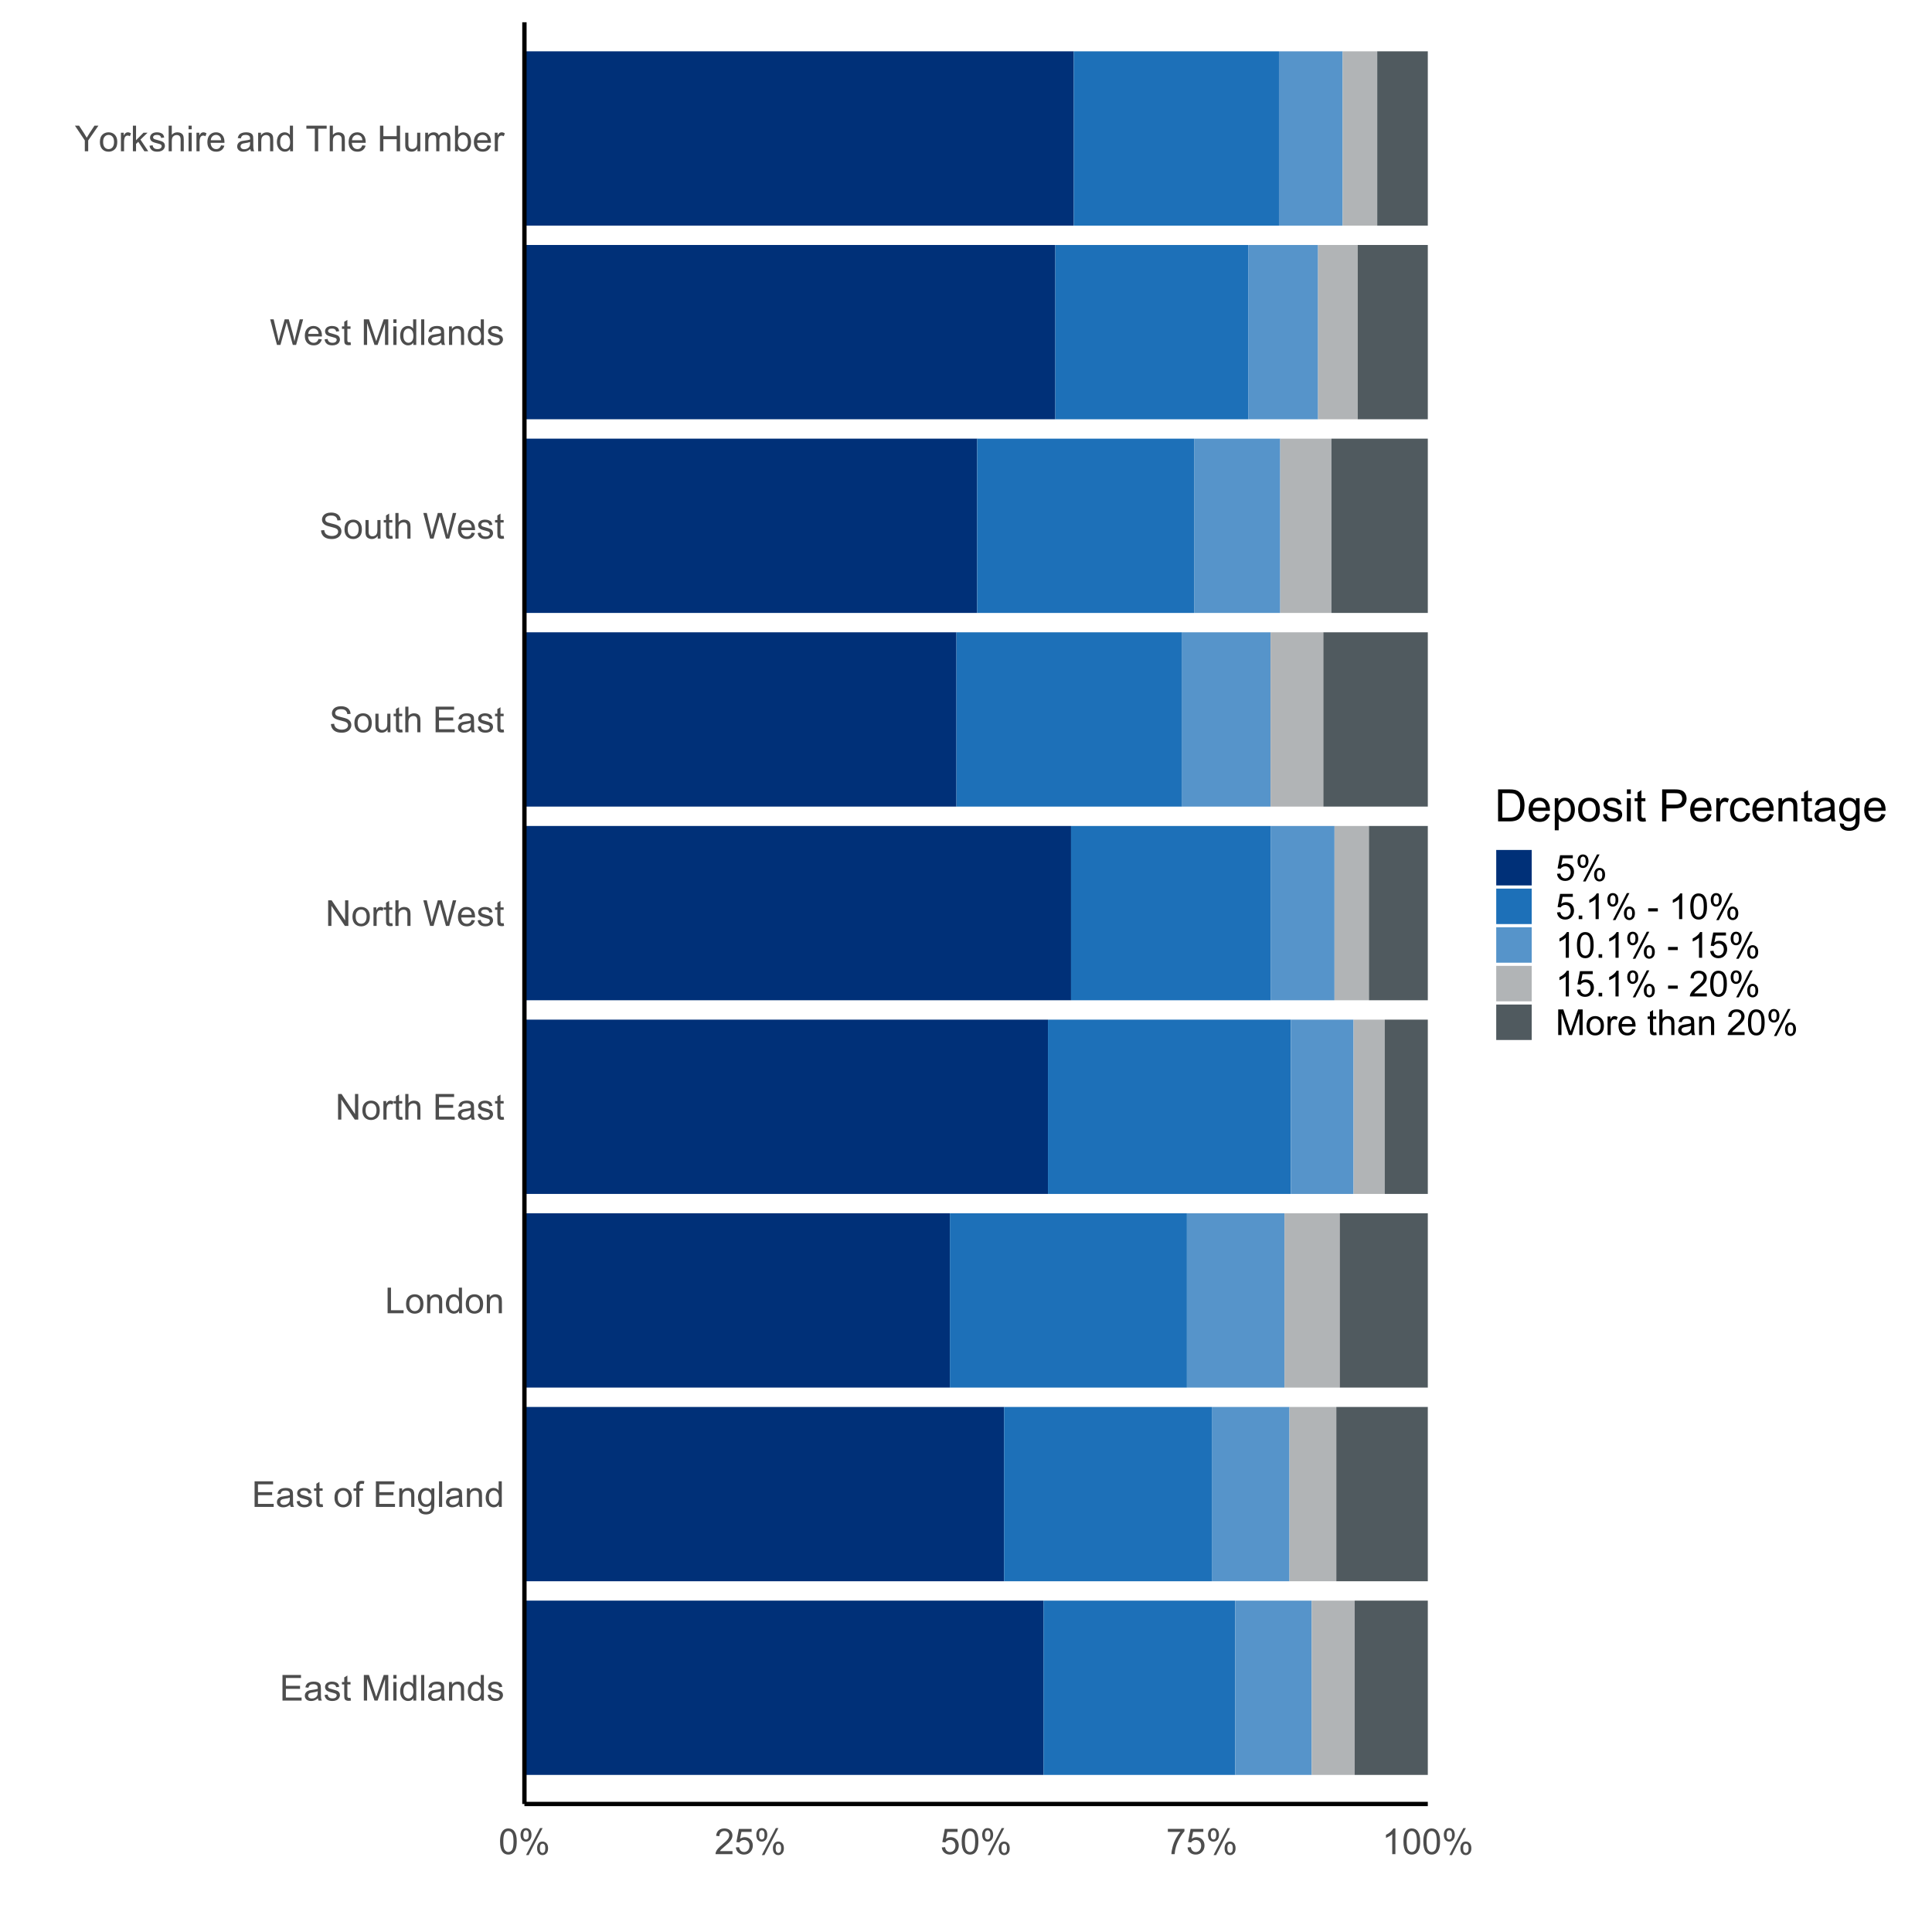 <?xml version="1.0" encoding="UTF-8"?>
<svg xmlns="http://www.w3.org/2000/svg" xmlns:xlink="http://www.w3.org/1999/xlink" width="864pt" height="864pt" viewBox="0 0 864 864" version="1.1">
<defs>
<g>
<symbol overflow="visible" id="glyph0-0">
<path style="stroke:none;" d="M 2 0 L 2 -10 L 10 -10 L 10 0 Z M 2.25 -0.25 L 9.75 -0.25 L 9.75 -9.75 L 2.25 -9.75 Z M 2.25 -0.25 "/>
</symbol>
<symbol overflow="visible" id="glyph0-1">
<path style="stroke:none;" d="M 1.266 0 L 1.266 -11.453 L 9.547 -11.453 L 9.547 -10.102 L 2.781 -10.102 L 2.781 -6.594 L 9.117 -6.594 L 9.117 -5.25 L 2.781 -5.25 L 2.781 -1.352 L 9.812 -1.352 L 9.812 0 Z M 1.266 0 "/>
</symbol>
<symbol overflow="visible" id="glyph0-2">
<path style="stroke:none;" d="M 6.469 -1.023 C 5.945 -0.578 5.441 -0.266 4.965 -0.086 C 4.48 0.098 3.965 0.188 3.414 0.188 C 2.5 0.188 1.801 -0.035 1.312 -0.48 C 0.82 -0.926 0.574 -1.492 0.578 -2.188 C 0.574 -2.59 0.668 -2.961 0.855 -3.301 C 1.039 -3.633 1.281 -3.902 1.582 -4.109 C 1.879 -4.309 2.215 -4.465 2.594 -4.57 C 2.867 -4.641 3.285 -4.711 3.844 -4.781 C 4.977 -4.914 5.812 -5.074 6.352 -5.266 C 6.355 -5.457 6.355 -5.578 6.359 -5.633 C 6.355 -6.203 6.223 -6.609 5.961 -6.844 C 5.598 -7.16 5.066 -7.316 4.359 -7.32 C 3.695 -7.316 3.207 -7.203 2.895 -6.973 C 2.578 -6.738 2.344 -6.328 2.195 -5.742 L 0.82 -5.93 C 0.945 -6.516 1.148 -6.988 1.438 -7.355 C 1.719 -7.715 2.133 -7.996 2.68 -8.191 C 3.219 -8.387 3.848 -8.484 4.562 -8.484 C 5.27 -8.484 5.844 -8.398 6.289 -8.234 C 6.727 -8.062 7.055 -7.855 7.266 -7.605 C 7.473 -7.352 7.617 -7.031 7.703 -6.648 C 7.746 -6.406 7.77 -5.973 7.773 -5.352 L 7.773 -3.477 C 7.77 -2.164 7.801 -1.34 7.863 -0.996 C 7.922 -0.648 8.039 -0.316 8.219 0 L 6.75 0 C 6.602 -0.289 6.508 -0.629 6.469 -1.023 Z M 6.352 -4.164 C 5.84 -3.953 5.074 -3.777 4.055 -3.633 C 3.477 -3.547 3.066 -3.453 2.828 -3.352 C 2.586 -3.246 2.402 -3.094 2.273 -2.895 C 2.141 -2.691 2.074 -2.469 2.078 -2.227 C 2.074 -1.852 2.215 -1.539 2.504 -1.289 C 2.785 -1.039 3.203 -0.914 3.75 -0.914 C 4.289 -0.914 4.77 -1.031 5.195 -1.27 C 5.613 -1.504 5.922 -1.828 6.125 -2.242 C 6.273 -2.559 6.352 -3.027 6.352 -3.648 Z M 6.352 -4.164 "/>
</symbol>
<symbol overflow="visible" id="glyph0-3">
<path style="stroke:none;" d="M 0.492 -2.477 L 1.883 -2.695 C 1.957 -2.137 2.176 -1.707 2.535 -1.414 C 2.891 -1.113 3.391 -0.965 4.031 -0.969 C 4.676 -0.965 5.152 -1.098 5.469 -1.363 C 5.777 -1.625 5.934 -1.934 5.938 -2.289 C 5.934 -2.605 5.797 -2.855 5.523 -3.039 C 5.328 -3.16 4.848 -3.32 4.086 -3.516 C 3.051 -3.773 2.336 -3.996 1.941 -4.191 C 1.539 -4.379 1.238 -4.645 1.035 -4.98 C 0.828 -5.316 0.727 -5.688 0.727 -6.094 C 0.727 -6.461 0.809 -6.801 0.98 -7.121 C 1.145 -7.434 1.375 -7.695 1.672 -7.906 C 1.887 -8.062 2.188 -8.199 2.566 -8.316 C 2.941 -8.426 3.344 -8.484 3.781 -8.484 C 4.43 -8.484 5.004 -8.391 5.496 -8.203 C 5.988 -8.016 6.352 -7.762 6.586 -7.441 C 6.82 -7.121 6.98 -6.691 7.07 -6.156 L 5.695 -5.969 C 5.633 -6.395 5.449 -6.727 5.152 -6.969 C 4.848 -7.203 4.426 -7.324 3.883 -7.328 C 3.234 -7.324 2.773 -7.219 2.5 -7.008 C 2.223 -6.793 2.086 -6.543 2.086 -6.258 C 2.086 -6.074 2.141 -5.91 2.258 -5.766 C 2.367 -5.613 2.547 -5.488 2.797 -5.391 C 2.934 -5.336 3.348 -5.215 4.039 -5.031 C 5.031 -4.762 5.727 -4.543 6.121 -4.379 C 6.512 -4.207 6.82 -3.961 7.047 -3.641 C 7.27 -3.312 7.383 -2.914 7.383 -2.438 C 7.383 -1.969 7.246 -1.527 6.973 -1.113 C 6.699 -0.699 6.305 -0.379 5.789 -0.152 C 5.273 0.074 4.688 0.188 4.039 0.188 C 2.957 0.188 2.137 -0.035 1.574 -0.484 C 1.008 -0.93 0.648 -1.594 0.492 -2.477 Z M 0.492 -2.477 "/>
</symbol>
<symbol overflow="visible" id="glyph0-4">
<path style="stroke:none;" d="M 4.125 -1.258 L 4.328 -0.016 C 3.93 0.066 3.574 0.105 3.266 0.109 C 2.75 0.105 2.355 0.027 2.078 -0.133 C 1.793 -0.293 1.594 -0.504 1.484 -0.77 C 1.367 -1.027 1.312 -1.582 1.312 -2.43 L 1.312 -7.203 L 0.281 -7.203 L 0.281 -8.297 L 1.312 -8.297 L 1.312 -10.352 L 2.711 -11.195 L 2.711 -8.297 L 4.125 -8.297 L 4.125 -7.203 L 2.711 -7.203 L 2.711 -2.352 C 2.707 -1.945 2.73 -1.688 2.785 -1.578 C 2.832 -1.461 2.914 -1.371 3.027 -1.305 C 3.137 -1.234 3.297 -1.199 3.508 -1.203 C 3.66 -1.199 3.867 -1.219 4.125 -1.258 Z M 4.125 -1.258 "/>
</symbol>
<symbol overflow="visible" id="glyph0-5">
<path style="stroke:none;" d=""/>
</symbol>
<symbol overflow="visible" id="glyph0-6">
<path style="stroke:none;" d="M 1.188 0 L 1.188 -11.453 L 3.469 -11.453 L 6.18 -3.344 C 6.426 -2.586 6.609 -2.02 6.727 -1.648 C 6.855 -2.062 7.059 -2.676 7.336 -3.484 L 10.078 -11.453 L 12.117 -11.453 L 12.117 0 L 10.656 0 L 10.656 -9.586 L 7.328 0 L 5.961 0 L 2.648 -9.75 L 2.648 0 Z M 1.188 0 "/>
</symbol>
<symbol overflow="visible" id="glyph0-7">
<path style="stroke:none;" d="M 1.062 -9.836 L 1.062 -11.453 L 2.469 -11.453 L 2.469 -9.836 Z M 1.062 0 L 1.062 -8.297 L 2.469 -8.297 L 2.469 0 Z M 1.062 0 "/>
</symbol>
<symbol overflow="visible" id="glyph0-8">
<path style="stroke:none;" d="M 6.438 0 L 6.438 -1.047 C 5.91 -0.223 5.137 0.188 4.117 0.188 C 3.453 0.188 2.844 0.008 2.293 -0.359 C 1.734 -0.719 1.305 -1.23 1.004 -1.887 C 0.695 -2.539 0.543 -3.289 0.547 -4.141 C 0.543 -4.965 0.684 -5.715 0.961 -6.395 C 1.234 -7.066 1.648 -7.586 2.203 -7.945 C 2.754 -8.305 3.371 -8.484 4.055 -8.484 C 4.555 -8.484 5 -8.379 5.391 -8.168 C 5.781 -7.957 6.098 -7.68 6.344 -7.344 L 6.344 -11.453 L 7.742 -11.453 L 7.742 0 Z M 1.992 -4.141 C 1.992 -3.074 2.215 -2.281 2.664 -1.758 C 3.109 -1.23 3.637 -0.965 4.25 -0.969 C 4.859 -0.965 5.383 -1.219 5.816 -1.723 C 6.242 -2.223 6.457 -2.988 6.461 -4.023 C 6.457 -5.156 6.238 -5.988 5.805 -6.523 C 5.363 -7.051 4.824 -7.316 4.188 -7.32 C 3.559 -7.316 3.035 -7.062 2.621 -6.555 C 2.199 -6.043 1.992 -5.238 1.992 -4.141 Z M 1.992 -4.141 "/>
</symbol>
<symbol overflow="visible" id="glyph0-9">
<path style="stroke:none;" d="M 1.023 0 L 1.023 -11.453 L 2.43 -11.453 L 2.43 0 Z M 1.023 0 "/>
</symbol>
<symbol overflow="visible" id="glyph0-10">
<path style="stroke:none;" d="M 1.055 0 L 1.055 -8.297 L 2.32 -8.297 L 2.32 -7.117 C 2.93 -8.027 3.809 -8.484 4.961 -8.484 C 5.457 -8.484 5.918 -8.395 6.34 -8.215 C 6.758 -8.035 7.07 -7.797 7.281 -7.508 C 7.488 -7.211 7.633 -6.867 7.719 -6.469 C 7.766 -6.207 7.793 -5.75 7.797 -5.102 L 7.797 0 L 6.391 0 L 6.391 -5.047 C 6.387 -5.617 6.332 -6.047 6.227 -6.332 C 6.113 -6.613 5.918 -6.84 5.645 -7.012 C 5.363 -7.18 5.039 -7.266 4.664 -7.266 C 4.062 -7.266 3.543 -7.074 3.113 -6.695 C 2.676 -6.312 2.461 -5.59 2.461 -4.531 L 2.461 0 Z M 1.055 0 "/>
</symbol>
<symbol overflow="visible" id="glyph0-11">
<path style="stroke:none;" d="M 0.531 -4.148 C 0.527 -5.684 0.953 -6.82 1.812 -7.562 C 2.523 -8.176 3.395 -8.484 4.422 -8.484 C 5.559 -8.484 6.492 -8.109 7.219 -7.363 C 7.941 -6.613 8.301 -5.582 8.305 -4.266 C 8.301 -3.195 8.141 -2.355 7.824 -1.746 C 7.5 -1.133 7.035 -0.656 6.426 -0.32 C 5.812 0.02 5.145 0.188 4.422 0.188 C 3.258 0.188 2.32 -0.184 1.605 -0.93 C 0.887 -1.672 0.527 -2.746 0.531 -4.148 Z M 1.977 -4.148 C 1.973 -3.086 2.207 -2.289 2.672 -1.762 C 3.133 -1.23 3.715 -0.965 4.422 -0.969 C 5.117 -0.965 5.699 -1.23 6.164 -1.766 C 6.625 -2.293 6.855 -3.105 6.859 -4.195 C 6.855 -5.219 6.621 -5.996 6.16 -6.527 C 5.691 -7.055 5.113 -7.316 4.422 -7.32 C 3.715 -7.316 3.133 -7.055 2.672 -6.531 C 2.207 -6.004 1.973 -5.211 1.977 -4.148 Z M 1.977 -4.148 "/>
</symbol>
<symbol overflow="visible" id="glyph0-12">
<path style="stroke:none;" d="M 1.391 0 L 1.391 -7.203 L 0.148 -7.203 L 0.148 -8.297 L 1.391 -8.297 L 1.391 -9.18 C 1.387 -9.734 1.438 -10.148 1.539 -10.422 C 1.672 -10.785 1.91 -11.082 2.254 -11.309 C 2.594 -11.535 3.07 -11.648 3.688 -11.648 C 4.078 -11.648 4.516 -11.602 5 -11.508 L 4.789 -10.281 C 4.492 -10.332 4.219 -10.359 3.961 -10.359 C 3.531 -10.359 3.227 -10.266 3.055 -10.086 C 2.875 -9.898 2.789 -9.559 2.789 -9.062 L 2.789 -8.297 L 4.406 -8.297 L 4.406 -7.203 L 2.789 -7.203 L 2.789 0 Z M 1.391 0 "/>
</symbol>
<symbol overflow="visible" id="glyph0-13">
<path style="stroke:none;" d="M 0.797 0.688 L 2.164 0.891 C 2.219 1.312 2.379 1.617 2.641 1.812 C 2.988 2.07 3.465 2.203 4.07 2.203 C 4.719 2.203 5.223 2.07 5.578 1.812 C 5.93 1.547 6.168 1.184 6.297 0.719 C 6.367 0.43 6.402 -0.168 6.398 -1.086 C 5.781 -0.359 5.016 0 4.102 0 C 2.961 0 2.078 -0.41 1.453 -1.234 C 0.828 -2.055 0.516 -3.043 0.516 -4.195 C 0.516 -4.984 0.656 -5.715 0.945 -6.387 C 1.227 -7.055 1.645 -7.57 2.191 -7.938 C 2.734 -8.301 3.371 -8.484 4.109 -8.484 C 5.086 -8.484 5.895 -8.086 6.531 -7.297 L 6.531 -8.297 L 7.828 -8.297 L 7.828 -1.125 C 7.828 0.164 7.695 1.078 7.434 1.621 C 7.168 2.156 6.75 2.582 6.184 2.898 C 5.609 3.207 4.91 3.363 4.078 3.367 C 3.086 3.363 2.285 3.141 1.68 2.699 C 1.066 2.25 0.773 1.578 0.797 0.688 Z M 1.961 -4.297 C 1.957 -3.203 2.172 -2.41 2.609 -1.914 C 3.039 -1.41 3.582 -1.16 4.234 -1.164 C 4.879 -1.16 5.422 -1.41 5.859 -1.91 C 6.297 -2.406 6.516 -3.184 6.516 -4.25 C 6.516 -5.262 6.289 -6.027 5.84 -6.547 C 5.387 -7.059 4.844 -7.316 4.211 -7.32 C 3.582 -7.316 3.051 -7.062 2.617 -6.559 C 2.176 -6.047 1.957 -5.293 1.961 -4.297 Z M 1.961 -4.297 "/>
</symbol>
<symbol overflow="visible" id="glyph0-14">
<path style="stroke:none;" d="M 1.172 0 L 1.172 -11.453 L 2.688 -11.453 L 2.688 -1.352 L 8.328 -1.352 L 8.328 0 Z M 1.172 0 "/>
</symbol>
<symbol overflow="visible" id="glyph0-15">
<path style="stroke:none;" d="M 1.219 0 L 1.219 -11.453 L 2.773 -11.453 L 8.789 -2.461 L 8.789 -11.453 L 10.242 -11.453 L 10.242 0 L 8.688 0 L 2.672 -9 L 2.672 0 Z M 1.219 0 "/>
</symbol>
<symbol overflow="visible" id="glyph0-16">
<path style="stroke:none;" d="M 1.039 0 L 1.039 -8.297 L 2.305 -8.297 L 2.305 -7.039 C 2.625 -7.625 2.926 -8.016 3.199 -8.203 C 3.473 -8.391 3.773 -8.484 4.102 -8.484 C 4.574 -8.484 5.055 -8.332 5.547 -8.031 L 5.062 -6.727 C 4.719 -6.93 4.375 -7.031 4.031 -7.031 C 3.723 -7.031 3.445 -6.938 3.203 -6.754 C 2.957 -6.566 2.781 -6.309 2.68 -5.984 C 2.52 -5.48 2.441 -4.934 2.445 -4.344 L 2.445 0 Z M 1.039 0 "/>
</symbol>
<symbol overflow="visible" id="glyph0-17">
<path style="stroke:none;" d="M 1.055 0 L 1.055 -11.453 L 2.461 -11.453 L 2.461 -7.344 C 3.117 -8.102 3.945 -8.484 4.945 -8.484 C 5.559 -8.484 6.09 -8.363 6.547 -8.121 C 6.996 -7.879 7.32 -7.543 7.52 -7.117 C 7.711 -6.688 7.809 -6.066 7.812 -5.258 L 7.812 0 L 6.406 0 L 6.406 -5.258 C 6.402 -5.957 6.25 -6.469 5.949 -6.793 C 5.641 -7.109 5.211 -7.27 4.656 -7.273 C 4.238 -7.27 3.848 -7.164 3.48 -6.949 C 3.113 -6.73 2.852 -6.438 2.695 -6.07 C 2.539 -5.699 2.461 -5.188 2.461 -4.539 L 2.461 0 Z M 1.055 0 "/>
</symbol>
<symbol overflow="visible" id="glyph0-18">
<path style="stroke:none;" d="M 3.234 0 L 0.195 -11.453 L 1.75 -11.453 L 3.492 -3.945 C 3.68 -3.156 3.84 -2.375 3.977 -1.602 C 4.266 -2.82 4.438 -3.527 4.492 -3.719 L 6.672 -11.453 L 8.5 -11.453 L 10.141 -5.656 C 10.551 -4.215 10.848 -2.863 11.031 -1.602 C 11.176 -2.32 11.367 -3.152 11.602 -4.094 L 13.398 -11.453 L 14.922 -11.453 L 11.781 0 L 10.32 0 L 7.906 -8.727 C 7.699 -9.453 7.582 -9.902 7.547 -10.07 C 7.426 -9.543 7.312 -9.094 7.211 -8.727 L 4.781 0 Z M 3.234 0 "/>
</symbol>
<symbol overflow="visible" id="glyph0-19">
<path style="stroke:none;" d="M 6.734 -2.672 L 8.188 -2.492 C 7.953 -1.641 7.531 -0.984 6.914 -0.516 C 6.293 -0.047 5.5 0.188 4.539 0.188 C 3.324 0.188 2.363 -0.184 1.652 -0.934 C 0.941 -1.676 0.586 -2.727 0.586 -4.078 C 0.586 -5.473 0.945 -6.555 1.664 -7.328 C 2.383 -8.098 3.312 -8.484 4.461 -8.484 C 5.566 -8.484 6.473 -8.105 7.18 -7.352 C 7.879 -6.594 8.23 -5.531 8.234 -4.164 C 8.23 -4.078 8.23 -3.953 8.227 -3.789 L 2.039 -3.789 C 2.09 -2.875 2.348 -2.176 2.812 -1.695 C 3.273 -1.207 3.852 -0.965 4.547 -0.969 C 5.062 -0.965 5.5 -1.102 5.867 -1.375 C 6.227 -1.645 6.516 -2.078 6.734 -2.672 Z M 2.117 -4.945 L 6.75 -4.945 C 6.688 -5.641 6.508 -6.164 6.219 -6.516 C 5.766 -7.055 5.188 -7.324 4.477 -7.328 C 3.828 -7.324 3.285 -7.109 2.848 -6.68 C 2.406 -6.246 2.16 -5.668 2.117 -4.945 Z M 2.117 -4.945 "/>
</symbol>
<symbol overflow="visible" id="glyph0-20">
<path style="stroke:none;" d="M 0.719 -3.68 L 2.148 -3.805 C 2.215 -3.227 2.371 -2.758 2.621 -2.395 C 2.863 -2.023 3.25 -1.727 3.773 -1.504 C 4.293 -1.273 4.879 -1.16 5.531 -1.164 C 6.109 -1.16 6.617 -1.246 7.062 -1.422 C 7.5 -1.59 7.832 -1.824 8.051 -2.129 C 8.266 -2.426 8.371 -2.754 8.375 -3.109 C 8.371 -3.465 8.27 -3.777 8.062 -4.051 C 7.852 -4.316 7.508 -4.543 7.031 -4.727 C 6.723 -4.844 6.043 -5.031 4.992 -5.285 C 3.938 -5.535 3.199 -5.773 2.781 -6 C 2.23 -6.285 1.824 -6.641 1.559 -7.066 C 1.289 -7.488 1.152 -7.961 1.156 -8.492 C 1.152 -9.066 1.316 -9.609 1.648 -10.113 C 1.973 -10.613 2.453 -10.992 3.086 -11.258 C 3.715 -11.516 4.414 -11.648 5.188 -11.648 C 6.031 -11.648 6.781 -11.512 7.434 -11.238 C 8.078 -10.965 8.578 -10.562 8.93 -10.031 C 9.277 -9.5 9.465 -8.898 9.492 -8.227 L 8.039 -8.117 C 7.961 -8.836 7.695 -9.383 7.246 -9.758 C 6.793 -10.125 6.129 -10.312 5.25 -10.312 C 4.332 -10.312 3.664 -10.145 3.246 -9.809 C 2.824 -9.473 2.613 -9.066 2.617 -8.594 C 2.613 -8.18 2.762 -7.84 3.062 -7.578 C 3.352 -7.309 4.113 -7.039 5.348 -6.762 C 6.578 -6.48 7.422 -6.234 7.883 -6.031 C 8.547 -5.719 9.039 -5.332 9.359 -4.863 C 9.672 -4.391 9.832 -3.848 9.836 -3.234 C 9.832 -2.625 9.656 -2.051 9.312 -1.512 C 8.961 -0.973 8.461 -0.551 7.809 -0.254 C 7.152 0.047 6.418 0.191 5.602 0.195 C 4.562 0.191 3.691 0.043 2.996 -0.258 C 2.293 -0.559 1.746 -1.012 1.348 -1.621 C 0.949 -2.227 0.738 -2.914 0.719 -3.68 Z M 0.719 -3.68 "/>
</symbol>
<symbol overflow="visible" id="glyph0-21">
<path style="stroke:none;" d="M 6.492 0 L 6.492 -1.219 C 5.844 -0.281 4.965 0.188 3.859 0.188 C 3.367 0.188 2.91 0.094 2.488 -0.094 C 2.062 -0.281 1.746 -0.516 1.543 -0.801 C 1.332 -1.082 1.188 -1.43 1.109 -1.844 C 1.047 -2.117 1.02 -2.555 1.023 -3.156 L 1.023 -8.297 L 2.43 -8.297 L 2.43 -3.695 C 2.426 -2.957 2.453 -2.461 2.516 -2.211 C 2.602 -1.836 2.789 -1.547 3.078 -1.34 C 3.359 -1.125 3.715 -1.02 4.141 -1.023 C 4.559 -1.02 4.953 -1.129 5.328 -1.348 C 5.695 -1.562 5.957 -1.855 6.113 -2.23 C 6.262 -2.602 6.34 -3.141 6.344 -3.852 L 6.344 -8.297 L 7.75 -8.297 L 7.75 0 Z M 6.492 0 "/>
</symbol>
<symbol overflow="visible" id="glyph0-22">
<path style="stroke:none;" d="M 4.461 0 L 4.461 -4.852 L 0.047 -11.453 L 1.891 -11.453 L 4.148 -8 C 4.562 -7.352 4.949 -6.707 5.312 -6.062 C 5.652 -6.66 6.07 -7.336 6.562 -8.086 L 8.781 -11.453 L 10.547 -11.453 L 5.977 -4.852 L 5.977 0 Z M 4.461 0 "/>
</symbol>
<symbol overflow="visible" id="glyph0-23">
<path style="stroke:none;" d="M 1.062 0 L 1.062 -11.453 L 2.469 -11.453 L 2.469 -4.922 L 5.797 -8.297 L 7.617 -8.297 L 4.445 -5.219 L 7.938 0 L 6.203 0 L 3.461 -4.242 L 2.469 -3.289 L 2.469 0 Z M 1.062 0 "/>
</symbol>
<symbol overflow="visible" id="glyph0-24">
<path style="stroke:none;" d="M 4.148 0 L 4.148 -10.102 L 0.375 -10.102 L 0.375 -11.453 L 9.453 -11.453 L 9.453 -10.102 L 5.664 -10.102 L 5.664 0 Z M 4.148 0 "/>
</symbol>
<symbol overflow="visible" id="glyph0-25">
<path style="stroke:none;" d="M 1.281 0 L 1.281 -11.453 L 2.797 -11.453 L 2.797 -6.75 L 8.75 -6.75 L 8.75 -11.453 L 10.266 -11.453 L 10.266 0 L 8.75 0 L 8.75 -5.398 L 2.797 -5.398 L 2.797 0 Z M 1.281 0 "/>
</symbol>
<symbol overflow="visible" id="glyph0-26">
<path style="stroke:none;" d="M 1.055 0 L 1.055 -8.297 L 2.312 -8.297 L 2.312 -7.133 C 2.57 -7.535 2.918 -7.863 3.352 -8.113 C 3.781 -8.359 4.273 -8.484 4.828 -8.484 C 5.441 -8.484 5.945 -8.355 6.34 -8.102 C 6.73 -7.844 7.008 -7.488 7.172 -7.031 C 7.828 -8 8.68 -8.484 9.734 -8.484 C 10.555 -8.484 11.188 -8.254 11.633 -7.801 C 12.07 -7.34 12.293 -6.641 12.297 -5.695 L 12.297 0 L 10.898 0 L 10.898 -5.227 C 10.898 -5.789 10.852 -6.191 10.762 -6.441 C 10.668 -6.684 10.504 -6.883 10.266 -7.039 C 10.023 -7.188 9.742 -7.266 9.422 -7.266 C 8.836 -7.266 8.352 -7.07 7.969 -6.684 C 7.582 -6.293 7.387 -5.672 7.391 -4.82 L 7.391 0 L 5.984 0 L 5.984 -5.391 C 5.98 -6.016 5.867 -6.484 5.641 -6.797 C 5.41 -7.109 5.035 -7.266 4.516 -7.266 C 4.117 -7.266 3.75 -7.16 3.418 -6.953 C 3.078 -6.742 2.836 -6.438 2.688 -6.039 C 2.535 -5.637 2.461 -5.059 2.461 -4.305 L 2.461 0 Z M 1.055 0 "/>
</symbol>
<symbol overflow="visible" id="glyph0-27">
<path style="stroke:none;" d="M 2.352 0 L 1.047 0 L 1.047 -11.453 L 2.453 -11.453 L 2.453 -7.367 C 3.043 -8.109 3.801 -8.484 4.727 -8.484 C 5.234 -8.484 5.719 -8.379 6.176 -8.176 C 6.629 -7.965 7.004 -7.676 7.301 -7.309 C 7.594 -6.934 7.824 -6.484 7.992 -5.961 C 8.156 -5.43 8.238 -4.867 8.242 -4.273 C 8.238 -2.848 7.887 -1.75 7.188 -0.977 C 6.48 -0.199 5.637 0.188 4.656 0.188 C 3.676 0.188 2.906 -0.219 2.352 -1.039 Z M 2.336 -4.211 C 2.332 -3.215 2.469 -2.496 2.742 -2.055 C 3.184 -1.328 3.781 -0.965 4.539 -0.969 C 5.152 -0.965 5.684 -1.234 6.133 -1.77 C 6.578 -2.301 6.801 -3.094 6.805 -4.156 C 6.801 -5.234 6.586 -6.035 6.16 -6.555 C 5.727 -7.066 5.207 -7.324 4.602 -7.328 C 3.984 -7.324 3.453 -7.059 3.008 -6.527 C 2.555 -5.992 2.332 -5.219 2.336 -4.211 Z M 2.336 -4.211 "/>
</symbol>
<symbol overflow="visible" id="glyph0-28">
<path style="stroke:none;" d="M 0.664 -5.648 C 0.66 -7 0.801 -8.09 1.082 -8.918 C 1.359 -9.742 1.773 -10.379 2.324 -10.828 C 2.871 -11.273 3.562 -11.496 4.398 -11.5 C 5.012 -11.496 5.551 -11.371 6.016 -11.129 C 6.477 -10.879 6.859 -10.523 7.164 -10.059 C 7.465 -9.59 7.703 -9.023 7.875 -8.355 C 8.047 -7.684 8.133 -6.781 8.133 -5.648 C 8.133 -4.305 7.992 -3.219 7.719 -2.395 C 7.438 -1.566 7.027 -0.93 6.48 -0.48 C 5.93 -0.031 5.234 0.191 4.398 0.195 C 3.293 0.191 2.426 -0.199 1.797 -0.992 C 1.039 -1.941 0.66 -3.496 0.664 -5.648 Z M 2.109 -5.648 C 2.109 -3.766 2.328 -2.512 2.77 -1.895 C 3.207 -1.27 3.75 -0.961 4.398 -0.961 C 5.043 -0.961 5.586 -1.273 6.027 -1.898 C 6.465 -2.523 6.684 -3.773 6.688 -5.648 C 6.684 -7.531 6.465 -8.781 6.027 -9.406 C 5.586 -10.023 5.039 -10.336 4.383 -10.336 C 3.734 -10.336 3.219 -10.062 2.836 -9.516 C 2.352 -8.816 2.109 -7.527 2.109 -5.648 Z M 2.109 -5.648 "/>
</symbol>
<symbol overflow="visible" id="glyph0-29">
<path style="stroke:none;" d="M 0.93 -8.703 C 0.926 -9.516 1.133 -10.211 1.547 -10.789 C 1.957 -11.359 2.551 -11.648 3.336 -11.648 C 4.051 -11.648 4.648 -11.391 5.121 -10.879 C 5.59 -10.363 5.824 -9.609 5.828 -8.617 C 5.824 -7.645 5.586 -6.898 5.113 -6.379 C 4.633 -5.852 4.047 -5.59 3.352 -5.594 C 2.656 -5.59 2.078 -5.848 1.621 -6.367 C 1.156 -6.879 0.926 -7.656 0.93 -8.703 Z M 3.375 -10.68 C 3.023 -10.676 2.73 -10.523 2.504 -10.227 C 2.27 -9.922 2.156 -9.367 2.156 -8.562 C 2.156 -7.824 2.273 -7.309 2.508 -7.012 C 2.742 -6.711 3.031 -6.562 3.375 -6.562 C 3.727 -6.562 4.02 -6.711 4.254 -7.016 C 4.484 -7.312 4.598 -7.867 4.602 -8.672 C 4.598 -9.41 4.48 -9.93 4.25 -10.23 C 4.012 -10.527 3.723 -10.676 3.375 -10.68 Z M 3.383 0.422 L 9.648 -11.648 L 10.789 -11.648 L 4.547 0.422 Z M 8.336 -2.688 C 8.332 -3.508 8.539 -4.203 8.953 -4.777 C 9.363 -5.344 9.961 -5.629 10.75 -5.633 C 11.465 -5.629 12.059 -5.375 12.535 -4.863 C 13.004 -4.348 13.242 -3.594 13.242 -2.602 C 13.242 -1.633 13.004 -0.887 12.527 -0.363 C 12.051 0.16 11.461 0.422 10.758 0.422 C 10.062 0.422 9.484 0.164 9.027 -0.355 C 8.562 -0.871 8.332 -1.648 8.336 -2.688 Z M 10.789 -4.664 C 10.43 -4.664 10.137 -4.512 9.91 -4.211 C 9.676 -3.906 9.562 -3.352 9.562 -2.547 C 9.562 -1.816 9.68 -1.301 9.914 -1 C 10.148 -0.695 10.438 -0.543 10.781 -0.547 C 11.141 -0.543 11.434 -0.695 11.668 -1 C 11.895 -1.301 12.012 -1.852 12.016 -2.656 C 12.012 -3.391 11.895 -3.91 11.664 -4.215 C 11.426 -4.512 11.133 -4.664 10.789 -4.664 Z M 10.789 -4.664 "/>
</symbol>
<symbol overflow="visible" id="glyph0-30">
<path style="stroke:none;" d="M 8.055 -1.352 L 8.055 0 L 0.484 0 C 0.473 -0.336 0.527 -0.66 0.648 -0.977 C 0.84 -1.488 1.148 -1.996 1.574 -2.5 C 1.996 -2.996 2.609 -3.574 3.414 -4.234 C 4.656 -5.254 5.496 -6.062 5.938 -6.66 C 6.371 -7.254 6.59 -7.816 6.594 -8.352 C 6.59 -8.906 6.391 -9.379 5.996 -9.762 C 5.594 -10.145 5.074 -10.336 4.438 -10.336 C 3.758 -10.336 3.219 -10.133 2.812 -9.727 C 2.406 -9.32 2.199 -8.758 2.195 -8.039 L 0.75 -8.188 C 0.848 -9.262 1.219 -10.086 1.867 -10.652 C 2.512 -11.215 3.379 -11.496 4.469 -11.5 C 5.566 -11.496 6.438 -11.191 7.078 -10.586 C 7.719 -9.973 8.039 -9.219 8.039 -8.32 C 8.039 -7.859 7.945 -7.406 7.758 -6.969 C 7.57 -6.523 7.258 -6.059 6.824 -5.57 C 6.387 -5.078 5.664 -4.406 4.656 -3.555 C 3.809 -2.844 3.266 -2.363 3.031 -2.113 C 2.789 -1.859 2.594 -1.605 2.438 -1.352 Z M 8.055 -1.352 "/>
</symbol>
<symbol overflow="visible" id="glyph0-31">
<path style="stroke:none;" d="M 0.664 -3 L 2.141 -3.125 C 2.246 -2.402 2.5 -1.863 2.902 -1.504 C 3.297 -1.141 3.777 -0.961 4.344 -0.961 C 5.016 -0.961 5.59 -1.215 6.062 -1.727 C 6.527 -2.234 6.762 -2.91 6.766 -3.758 C 6.762 -4.555 6.535 -5.188 6.09 -5.656 C 5.637 -6.117 5.047 -6.352 4.32 -6.352 C 3.863 -6.352 3.457 -6.246 3.094 -6.043 C 2.727 -5.832 2.438 -5.566 2.234 -5.242 L 0.914 -5.414 L 2.023 -11.297 L 7.719 -11.297 L 7.719 -9.953 L 3.148 -9.953 L 2.531 -6.875 C 3.219 -7.352 3.938 -7.594 4.695 -7.594 C 5.691 -7.594 6.535 -7.246 7.227 -6.555 C 7.91 -5.859 8.254 -4.969 8.258 -3.883 C 8.254 -2.844 7.953 -1.949 7.352 -1.195 C 6.613 -0.27 5.609 0.191 4.344 0.195 C 3.297 0.191 2.449 -0.098 1.793 -0.68 C 1.133 -1.262 0.754 -2.035 0.664 -3 Z M 0.664 -3 "/>
</symbol>
<symbol overflow="visible" id="glyph0-32">
<path style="stroke:none;" d="M 0.758 -9.953 L 0.758 -11.305 L 8.172 -11.305 L 8.172 -10.211 C 7.441 -9.434 6.719 -8.402 6.004 -7.117 C 5.285 -5.828 4.73 -4.504 4.344 -3.148 C 4.059 -2.188 3.879 -1.141 3.805 0 L 2.359 0 C 2.371 -0.898 2.547 -1.984 2.891 -3.266 C 3.227 -4.539 3.715 -5.77 4.348 -6.957 C 4.98 -8.137 5.652 -9.137 6.367 -9.953 Z M 0.758 -9.953 "/>
</symbol>
<symbol overflow="visible" id="glyph0-33">
<path style="stroke:none;" d="M 5.961 0 L 4.555 0 L 4.555 -8.961 C 4.211 -8.633 3.77 -8.312 3.223 -7.992 C 2.672 -7.668 2.176 -7.426 1.742 -7.266 L 1.742 -8.625 C 2.523 -8.992 3.211 -9.438 3.805 -9.969 C 4.391 -10.492 4.809 -11.004 5.055 -11.5 L 5.961 -11.5 Z M 5.961 0 "/>
</symbol>
<symbol overflow="visible" id="glyph0-34">
<path style="stroke:none;" d="M 1.453 0 L 1.453 -1.602 L 3.055 -1.602 L 3.055 0 Z M 1.453 0 "/>
</symbol>
<symbol overflow="visible" id="glyph0-35">
<path style="stroke:none;" d="M 0.508 -3.438 L 0.508 -4.852 L 4.828 -4.852 L 4.828 -3.438 Z M 0.508 -3.438 "/>
</symbol>
<symbol overflow="visible" id="glyph1-0">
<path style="stroke:none;" d="M 2.5 0 L 2.5 -12.5 L 12.5 -12.5 L 12.5 0 Z M 2.812 -0.312 L 12.188 -0.312 L 12.188 -12.188 L 2.812 -12.188 Z M 2.812 -0.312 "/>
</symbol>
<symbol overflow="visible" id="glyph1-1">
<path style="stroke:none;" d="M 1.543 0 L 1.543 -14.316 L 6.477 -14.316 C 7.586 -14.312 8.438 -14.246 9.023 -14.109 C 9.844 -13.922 10.543 -13.578 11.125 -13.086 C 11.879 -12.445 12.441 -11.629 12.816 -10.637 C 13.188 -9.641 13.375 -8.508 13.379 -7.234 C 13.375 -6.145 13.25 -5.18 12.996 -4.344 C 12.742 -3.5 12.414 -2.809 12.02 -2.262 C 11.621 -1.711 11.188 -1.277 10.715 -0.961 C 10.242 -0.645 9.672 -0.402 9.008 -0.242 C 8.336 -0.078 7.57 0 6.711 0 Z M 3.438 -1.688 L 6.492 -1.688 C 7.438 -1.688 8.176 -1.773 8.715 -1.953 C 9.25 -2.125 9.68 -2.375 10 -2.695 C 10.445 -3.141 10.793 -3.742 11.047 -4.504 C 11.297 -5.262 11.426 -6.184 11.426 -7.266 C 11.426 -8.762 11.18 -9.91 10.688 -10.715 C 10.195 -11.516 9.598 -12.055 8.898 -12.336 C 8.387 -12.523 7.57 -12.621 6.445 -12.625 L 3.438 -12.625 Z M 3.438 -1.688 "/>
</symbol>
<symbol overflow="visible" id="glyph1-2">
<path style="stroke:none;" d="M 8.418 -3.34 L 10.234 -3.117 C 9.945 -2.055 9.414 -1.23 8.641 -0.645 C 7.863 -0.059 6.875 0.234 5.672 0.234 C 4.156 0.234 2.953 -0.23 2.066 -1.168 C 1.176 -2.098 0.73 -3.41 0.734 -5.098 C 0.73 -6.84 1.18 -8.191 2.082 -9.16 C 2.977 -10.121 4.145 -10.605 5.578 -10.605 C 6.961 -10.605 8.09 -10.133 8.973 -9.188 C 9.848 -8.242 10.289 -6.914 10.293 -5.203 C 10.289 -5.098 10.285 -4.941 10.281 -4.734 L 2.547 -4.734 C 2.613 -3.594 2.938 -2.719 3.516 -2.117 C 4.094 -1.508 4.816 -1.207 5.684 -1.211 C 6.324 -1.207 6.871 -1.375 7.332 -1.719 C 7.785 -2.055 8.148 -2.598 8.418 -3.34 Z M 2.648 -6.18 L 8.438 -6.18 C 8.359 -7.051 8.137 -7.707 7.773 -8.145 C 7.211 -8.82 6.484 -9.156 5.594 -9.16 C 4.785 -9.156 4.105 -8.887 3.559 -8.348 C 3.004 -7.805 2.703 -7.082 2.648 -6.18 Z M 2.648 -6.18 "/>
</symbol>
<symbol overflow="visible" id="glyph1-3">
<path style="stroke:none;" d="M 1.32 3.977 L 1.32 -10.371 L 2.922 -10.371 L 2.922 -9.023 C 3.293 -9.547 3.719 -9.941 4.199 -10.207 C 4.672 -10.473 5.25 -10.605 5.93 -10.605 C 6.812 -10.605 7.594 -10.375 8.273 -9.922 C 8.949 -9.461 9.457 -8.82 9.805 -7.992 C 10.145 -7.164 10.316 -6.254 10.32 -5.266 C 10.316 -4.199 10.129 -3.242 9.75 -2.398 C 9.367 -1.547 8.812 -0.898 8.09 -0.445 C 7.359 0.008 6.598 0.234 5.801 0.234 C 5.215 0.234 4.688 0.113 4.223 -0.137 C 3.754 -0.379 3.371 -0.691 3.078 -1.074 L 3.078 3.977 Z M 2.91 -5.125 C 2.906 -3.789 3.176 -2.805 3.719 -2.168 C 4.258 -1.527 4.914 -1.207 5.684 -1.211 C 6.465 -1.207 7.133 -1.539 7.688 -2.203 C 8.242 -2.863 8.52 -3.887 8.523 -5.273 C 8.52 -6.594 8.246 -7.582 7.707 -8.242 C 7.16 -8.895 6.512 -9.223 5.762 -9.227 C 5.012 -9.223 4.352 -8.871 3.773 -8.176 C 3.195 -7.473 2.906 -6.457 2.91 -5.125 Z M 2.91 -5.125 "/>
</symbol>
<symbol overflow="visible" id="glyph1-4">
<path style="stroke:none;" d="M 0.664 -5.188 C 0.66 -7.102 1.195 -8.523 2.266 -9.453 C 3.152 -10.219 4.238 -10.605 5.527 -10.605 C 6.949 -10.605 8.117 -10.137 9.023 -9.203 C 9.93 -8.27 10.383 -6.98 10.383 -5.332 C 10.383 -3.996 10.18 -2.945 9.781 -2.18 C 9.375 -1.414 8.793 -0.82 8.031 -0.398 C 7.262 0.023 6.426 0.234 5.527 0.234 C 4.074 0.234 2.902 -0.23 2.008 -1.16 C 1.109 -2.09 0.66 -3.43 0.664 -5.188 Z M 2.469 -5.188 C 2.465 -3.855 2.758 -2.863 3.34 -2.203 C 3.918 -1.539 4.645 -1.207 5.527 -1.211 C 6.395 -1.207 7.121 -1.539 7.703 -2.207 C 8.281 -2.867 8.57 -3.879 8.574 -5.242 C 8.57 -6.523 8.281 -7.496 7.699 -8.156 C 7.117 -8.816 6.391 -9.145 5.527 -9.148 C 4.645 -9.145 3.918 -8.816 3.34 -8.164 C 2.758 -7.504 2.465 -6.512 2.469 -5.188 Z M 2.469 -5.188 "/>
</symbol>
<symbol overflow="visible" id="glyph1-5">
<path style="stroke:none;" d="M 0.617 -3.094 L 2.352 -3.367 C 2.445 -2.668 2.719 -2.133 3.168 -1.766 C 3.609 -1.391 4.234 -1.207 5.039 -1.211 C 5.844 -1.207 6.441 -1.371 6.836 -1.703 C 7.223 -2.027 7.418 -2.414 7.422 -2.859 C 7.418 -3.258 7.246 -3.57 6.906 -3.797 C 6.66 -3.953 6.062 -4.152 5.109 -4.395 C 3.816 -4.719 2.922 -5 2.426 -5.238 C 1.926 -5.473 1.547 -5.801 1.293 -6.223 C 1.031 -6.645 0.902 -7.109 0.906 -7.617 C 0.902 -8.078 1.008 -8.504 1.223 -8.902 C 1.434 -9.293 1.723 -9.621 2.09 -9.883 C 2.359 -10.082 2.73 -10.254 3.207 -10.395 C 3.676 -10.535 4.184 -10.605 4.727 -10.605 C 5.535 -10.605 6.25 -10.488 6.867 -10.254 C 7.484 -10.02 7.938 -9.699 8.23 -9.301 C 8.523 -8.898 8.727 -8.363 8.836 -7.695 L 7.117 -7.461 C 7.035 -7.992 6.809 -8.41 6.438 -8.711 C 6.062 -9.008 5.535 -9.156 4.852 -9.16 C 4.043 -9.156 3.465 -9.023 3.125 -8.758 C 2.777 -8.488 2.605 -8.176 2.609 -7.82 C 2.605 -7.59 2.676 -7.387 2.82 -7.207 C 2.961 -7.016 3.188 -6.859 3.496 -6.738 C 3.668 -6.672 4.184 -6.52 5.047 -6.289 C 6.289 -5.953 7.16 -5.684 7.652 -5.473 C 8.145 -5.262 8.527 -4.953 8.809 -4.551 C 9.082 -4.145 9.223 -3.645 9.227 -3.047 C 9.223 -2.461 9.051 -1.906 8.715 -1.391 C 8.371 -0.871 7.879 -0.473 7.234 -0.191 C 6.59 0.094 5.859 0.234 5.047 0.234 C 3.695 0.234 2.668 -0.043 1.965 -0.605 C 1.254 -1.16 0.805 -1.992 0.617 -3.094 Z M 0.617 -3.094 "/>
</symbol>
<symbol overflow="visible" id="glyph1-6">
<path style="stroke:none;" d="M 1.328 -12.297 L 1.328 -14.316 L 3.086 -14.316 L 3.086 -12.297 Z M 1.328 0 L 1.328 -10.371 L 3.086 -10.371 L 3.086 0 Z M 1.328 0 "/>
</symbol>
<symbol overflow="visible" id="glyph1-7">
<path style="stroke:none;" d="M 5.156 -1.57 L 5.41 -0.02 C 4.91 0.086 4.469 0.133 4.082 0.137 C 3.441 0.133 2.945 0.035 2.598 -0.164 C 2.242 -0.367 1.996 -0.633 1.855 -0.961 C 1.711 -1.289 1.641 -1.98 1.641 -3.039 L 1.641 -9.004 L 0.352 -9.004 L 0.352 -10.371 L 1.641 -10.371 L 1.641 -12.938 L 3.391 -13.992 L 3.391 -10.371 L 5.156 -10.371 L 5.156 -9.004 L 3.391 -9.004 L 3.391 -2.938 C 3.387 -2.434 3.418 -2.113 3.48 -1.973 C 3.543 -1.828 3.641 -1.715 3.781 -1.629 C 3.918 -1.543 4.121 -1.5 4.383 -1.504 C 4.578 -1.5 4.836 -1.523 5.156 -1.57 Z M 5.156 -1.57 "/>
</symbol>
<symbol overflow="visible" id="glyph1-8">
<path style="stroke:none;" d=""/>
</symbol>
<symbol overflow="visible" id="glyph1-9">
<path style="stroke:none;" d="M 1.543 0 L 1.543 -14.316 L 6.945 -14.316 C 7.891 -14.312 8.617 -14.27 9.121 -14.18 C 9.82 -14.062 10.41 -13.836 10.887 -13.508 C 11.363 -13.176 11.746 -12.719 12.035 -12.129 C 12.324 -11.535 12.469 -10.883 12.469 -10.176 C 12.469 -8.957 12.082 -7.926 11.309 -7.086 C 10.535 -6.238 9.133 -5.816 7.109 -5.82 L 3.438 -5.82 L 3.438 0 Z M 3.438 -7.508 L 7.141 -7.508 C 8.363 -7.504 9.23 -7.734 9.746 -8.191 C 10.254 -8.645 10.512 -9.285 10.516 -10.117 C 10.512 -10.715 10.359 -11.227 10.062 -11.656 C 9.758 -12.078 9.359 -12.359 8.867 -12.5 C 8.547 -12.578 7.961 -12.621 7.102 -12.625 L 3.438 -12.625 Z M 3.438 -7.508 "/>
</symbol>
<symbol overflow="visible" id="glyph1-10">
<path style="stroke:none;" d="M 1.297 0 L 1.297 -10.371 L 2.883 -10.371 L 2.883 -8.797 C 3.281 -9.531 3.652 -10.02 3.996 -10.254 C 4.34 -10.488 4.715 -10.605 5.125 -10.605 C 5.715 -10.605 6.316 -10.414 6.934 -10.039 L 6.328 -8.406 C 5.898 -8.66 5.469 -8.789 5.039 -8.789 C 4.652 -8.789 4.305 -8.672 4.004 -8.441 C 3.695 -8.207 3.48 -7.887 3.352 -7.48 C 3.152 -6.852 3.051 -6.168 3.055 -5.43 L 3.055 0 Z M 1.297 0 "/>
</symbol>
<symbol overflow="visible" id="glyph1-11">
<path style="stroke:none;" d="M 8.086 -3.797 L 9.812 -3.574 C 9.621 -2.383 9.137 -1.449 8.363 -0.777 C 7.582 -0.102 6.629 0.234 5.5 0.234 C 4.074 0.234 2.934 -0.227 2.074 -1.156 C 1.211 -2.078 0.777 -3.41 0.781 -5.148 C 0.777 -6.266 0.965 -7.246 1.336 -8.086 C 1.707 -8.922 2.27 -9.551 3.031 -9.973 C 3.789 -10.395 4.617 -10.605 5.508 -10.605 C 6.633 -10.605 7.551 -10.32 8.27 -9.75 C 8.98 -9.18 9.441 -8.371 9.648 -7.324 L 7.938 -7.062 C 7.773 -7.754 7.484 -8.277 7.074 -8.633 C 6.656 -8.98 6.16 -9.156 5.578 -9.16 C 4.691 -9.156 3.969 -8.84 3.418 -8.207 C 2.859 -7.57 2.582 -6.566 2.586 -5.195 C 2.582 -3.801 2.852 -2.789 3.387 -2.156 C 3.918 -1.523 4.613 -1.207 5.477 -1.211 C 6.168 -1.207 6.746 -1.418 7.207 -1.844 C 7.668 -2.266 7.961 -2.918 8.086 -3.797 Z M 8.086 -3.797 "/>
</symbol>
<symbol overflow="visible" id="glyph1-12">
<path style="stroke:none;" d="M 1.32 0 L 1.32 -10.371 L 2.898 -10.371 L 2.898 -8.898 C 3.66 -10.035 4.762 -10.605 6.203 -10.605 C 6.824 -10.605 7.398 -10.492 7.926 -10.266 C 8.445 -10.039 8.836 -9.742 9.102 -9.383 C 9.359 -9.016 9.543 -8.586 9.648 -8.086 C 9.711 -7.758 9.742 -7.188 9.746 -6.375 L 9.746 0 L 7.988 0 L 7.988 -6.309 C 7.984 -7.023 7.918 -7.559 7.781 -7.914 C 7.645 -8.266 7.402 -8.547 7.055 -8.762 C 6.703 -8.973 6.293 -9.082 5.828 -9.082 C 5.078 -9.082 4.434 -8.844 3.891 -8.367 C 3.348 -7.891 3.074 -6.988 3.078 -5.664 L 3.078 0 Z M 1.32 0 "/>
</symbol>
<symbol overflow="visible" id="glyph1-13">
<path style="stroke:none;" d="M 8.086 -1.281 C 7.434 -0.723 6.805 -0.332 6.207 -0.105 C 5.602 0.121 4.957 0.234 4.266 0.234 C 3.125 0.234 2.25 -0.043 1.641 -0.602 C 1.027 -1.156 0.719 -1.867 0.723 -2.734 C 0.719 -3.238 0.836 -3.703 1.066 -4.125 C 1.297 -4.547 1.598 -4.883 1.977 -5.137 C 2.348 -5.387 2.77 -5.578 3.242 -5.711 C 3.582 -5.801 4.105 -5.891 4.805 -5.977 C 6.223 -6.145 7.266 -6.344 7.938 -6.582 C 7.941 -6.82 7.945 -6.973 7.949 -7.039 C 7.945 -7.754 7.781 -8.262 7.453 -8.555 C 7 -8.949 6.332 -9.145 5.449 -9.148 C 4.621 -9.145 4.008 -9 3.617 -8.715 C 3.219 -8.422 2.93 -7.91 2.742 -7.18 L 1.023 -7.414 C 1.176 -8.145 1.434 -8.738 1.797 -9.195 C 2.152 -9.645 2.672 -9.992 3.352 -10.238 C 4.027 -10.48 4.809 -10.605 5.703 -10.605 C 6.586 -10.605 7.305 -10.5 7.859 -10.293 C 8.41 -10.082 8.82 -9.82 9.082 -9.504 C 9.34 -9.188 9.52 -8.789 9.629 -8.312 C 9.684 -8.008 9.715 -7.465 9.719 -6.688 L 9.719 -4.344 C 9.715 -2.707 9.75 -1.676 9.828 -1.242 C 9.898 -0.809 10.047 -0.395 10.273 0 L 8.438 0 C 8.254 -0.363 8.137 -0.789 8.086 -1.281 Z M 7.938 -5.203 C 7.301 -4.941 6.344 -4.719 5.07 -4.539 C 4.344 -4.434 3.832 -4.316 3.535 -4.188 C 3.23 -4.055 3 -3.863 2.84 -3.617 C 2.676 -3.363 2.594 -3.086 2.598 -2.781 C 2.594 -2.309 2.773 -1.918 3.129 -1.609 C 3.484 -1.293 4.004 -1.137 4.688 -1.141 C 5.363 -1.137 5.965 -1.285 6.492 -1.586 C 7.02 -1.879 7.406 -2.285 7.656 -2.805 C 7.84 -3.199 7.934 -3.785 7.938 -4.562 Z M 7.938 -5.203 "/>
</symbol>
<symbol overflow="visible" id="glyph1-14">
<path style="stroke:none;" d="M 0.996 0.859 L 2.703 1.113 C 2.773 1.641 2.973 2.023 3.301 2.266 C 3.73 2.59 4.328 2.754 5.086 2.754 C 5.898 2.754 6.527 2.59 6.973 2.266 C 7.414 1.938 7.711 1.48 7.871 0.898 C 7.957 0.535 8 -0.215 8 -1.359 C 7.227 -0.453 6.27 0 5.125 0 C 3.699 0 2.598 -0.512 1.816 -1.543 C 1.035 -2.566 0.645 -3.801 0.645 -5.242 C 0.645 -6.23 0.82 -7.145 1.18 -7.98 C 1.535 -8.816 2.055 -9.461 2.738 -9.922 C 3.414 -10.375 4.215 -10.605 5.137 -10.605 C 6.359 -10.605 7.367 -10.109 8.164 -9.121 L 8.164 -10.371 L 9.785 -10.371 L 9.785 -1.406 C 9.785 0.207 9.617 1.352 9.289 2.027 C 8.957 2.699 8.438 3.23 7.727 3.625 C 7.012 4.012 6.137 4.207 5.098 4.211 C 3.859 4.207 2.859 3.93 2.098 3.375 C 1.336 2.816 0.969 1.977 0.996 0.859 Z M 2.453 -5.371 C 2.449 -4.008 2.719 -3.016 3.262 -2.391 C 3.797 -1.766 4.473 -1.453 5.293 -1.453 C 6.098 -1.453 6.777 -1.762 7.324 -2.387 C 7.871 -3.004 8.145 -3.98 8.145 -5.312 C 8.145 -6.582 7.859 -7.539 7.297 -8.184 C 6.73 -8.824 6.055 -9.145 5.266 -9.148 C 4.48 -9.145 3.816 -8.828 3.273 -8.195 C 2.723 -7.559 2.449 -6.617 2.453 -5.371 Z M 2.453 -5.371 "/>
</symbol>
</g>
<clipPath id="clip1">
  <path d="M 234.523 9.961 L 638.523 9.961 L 638.523 806.742 L 234.523 806.742 Z M 234.523 9.961 "/>
</clipPath>
<clipPath id="clip2">
  <path d="M 234.523 715 L 467 715 L 467 794 L 234.523 794 Z M 234.523 715 "/>
</clipPath>
<clipPath id="clip3">
  <path d="M 605 715 L 638.523 715 L 638.523 794 L 605 794 Z M 605 715 "/>
</clipPath>
<clipPath id="clip4">
  <path d="M 234.523 629 L 450 629 L 450 708 L 234.523 708 Z M 234.523 629 "/>
</clipPath>
<clipPath id="clip5">
  <path d="M 597 629 L 638.523 629 L 638.523 708 L 597 708 Z M 597 629 "/>
</clipPath>
<clipPath id="clip6">
  <path d="M 234.523 542 L 425 542 L 425 621 L 234.523 621 Z M 234.523 542 "/>
</clipPath>
<clipPath id="clip7">
  <path d="M 599 542 L 638.523 542 L 638.523 621 L 599 621 Z M 599 542 "/>
</clipPath>
<clipPath id="clip8">
  <path d="M 234.523 455 L 469 455 L 469 534 L 234.523 534 Z M 234.523 455 "/>
</clipPath>
<clipPath id="clip9">
  <path d="M 619 455 L 638.523 455 L 638.523 534 L 619 534 Z M 619 455 "/>
</clipPath>
<clipPath id="clip10">
  <path d="M 234.523 369 L 479 369 L 479 448 L 234.523 448 Z M 234.523 369 "/>
</clipPath>
<clipPath id="clip11">
  <path d="M 612 369 L 638.523 369 L 638.523 448 L 612 448 Z M 612 369 "/>
</clipPath>
<clipPath id="clip12">
  <path d="M 234.523 282 L 428 282 L 428 361 L 234.523 361 Z M 234.523 282 "/>
</clipPath>
<clipPath id="clip13">
  <path d="M 591 282 L 638.523 282 L 638.523 361 L 591 361 Z M 591 282 "/>
</clipPath>
<clipPath id="clip14">
  <path d="M 234.523 196 L 437 196 L 437 275 L 234.523 275 Z M 234.523 196 "/>
</clipPath>
<clipPath id="clip15">
  <path d="M 595 196 L 638.523 196 L 638.523 275 L 595 275 Z M 595 196 "/>
</clipPath>
<clipPath id="clip16">
  <path d="M 234.523 109 L 472 109 L 472 188 L 234.523 188 Z M 234.523 109 "/>
</clipPath>
<clipPath id="clip17">
  <path d="M 607 109 L 638.523 109 L 638.523 188 L 607 188 Z M 607 109 "/>
</clipPath>
<clipPath id="clip18">
  <path d="M 234.523 22 L 481 22 L 481 101 L 234.523 101 Z M 234.523 22 "/>
</clipPath>
<clipPath id="clip19">
  <path d="M 615 22 L 638.523 22 L 638.523 101 L 615 101 Z M 615 22 "/>
</clipPath>
</defs>
<g id="surface24">
<rect x="0" y="0" width="864" height="864" style="fill:rgb(100%,100%,100%);fill-opacity:1;stroke:none;"/>
<rect x="0" y="0" width="864" height="864" style="fill:rgb(100%,100%,100%);fill-opacity:1;stroke:none;"/>
<path style="fill:none;stroke-width:1.94;stroke-linecap:round;stroke-linejoin:round;stroke:rgb(100%,100%,100%);stroke-opacity:1;stroke-miterlimit:10;" d="M 0 864 L 864 864 L 864 0 L 0 0 Z M 0 864 "/>
<g clip-path="url(#clip1)" clip-rule="nonzero">
<path style=" stroke:none;fill-rule:nonzero;fill:rgb(100%,100%,100%);fill-opacity:1;" d="M 234.523 806.742 L 638.523 806.742 L 638.523 9.961 L 234.523 9.961 Z M 234.523 806.742 "/>
</g>
<g clip-path="url(#clip2)" clip-rule="nonzero">
<path style=" stroke:none;fill-rule:nonzero;fill:rgb(0%,18.824%,47.059%);fill-opacity:1;" d="M 234.523 793.754 L 466.66 793.754 L 466.66 715.809 L 234.523 715.809 Z M 234.523 793.754 "/>
</g>
<path style=" stroke:none;fill-rule:nonzero;fill:rgb(11.373%,43.922%,72.157%);fill-opacity:1;" d="M 466.656 793.754 L 552.391 793.754 L 552.391 715.809 L 466.656 715.809 Z M 466.656 793.754 "/>
<path style=" stroke:none;fill-rule:nonzero;fill:rgb(33.725%,58.039%,79.216%);fill-opacity:1;" d="M 552.395 793.754 L 586.598 793.754 L 586.598 715.809 L 552.395 715.809 Z M 552.395 793.754 "/>
<path style=" stroke:none;fill-rule:nonzero;fill:rgb(69.412%,70.588%,71.373%);fill-opacity:1;" d="M 586.594 793.754 L 605.809 793.754 L 605.809 715.809 L 586.594 715.809 Z M 586.594 793.754 "/>
<g clip-path="url(#clip3)" clip-rule="nonzero">
<path style=" stroke:none;fill-rule:nonzero;fill:rgb(31.373%,35.294%,37.255%);fill-opacity:1;" d="M 605.809 793.754 L 638.523 793.754 L 638.523 715.809 L 605.809 715.809 Z M 605.809 793.754 "/>
</g>
<g clip-path="url(#clip4)" clip-rule="nonzero">
<path style=" stroke:none;fill-rule:nonzero;fill:rgb(0%,18.824%,47.059%);fill-opacity:1;" d="M 234.523 707.145 L 449.031 707.145 L 449.031 629.199 L 234.523 629.199 Z M 234.523 707.145 "/>
</g>
<path style=" stroke:none;fill-rule:nonzero;fill:rgb(11.373%,43.922%,72.157%);fill-opacity:1;" d="M 449.027 707.145 L 541.93 707.145 L 541.93 629.199 L 449.027 629.199 Z M 449.027 707.145 "/>
<path style=" stroke:none;fill-rule:nonzero;fill:rgb(33.725%,58.039%,79.216%);fill-opacity:1;" d="M 541.93 707.145 L 576.66 707.145 L 576.66 629.199 L 541.93 629.199 Z M 541.93 707.145 "/>
<path style=" stroke:none;fill-rule:nonzero;fill:rgb(69.412%,70.588%,71.373%);fill-opacity:1;" d="M 576.664 707.145 L 597.609 707.145 L 597.609 629.199 L 576.664 629.199 Z M 576.664 707.145 "/>
<g clip-path="url(#clip5)" clip-rule="nonzero">
<path style=" stroke:none;fill-rule:nonzero;fill:rgb(31.373%,35.294%,37.255%);fill-opacity:1;" d="M 597.605 707.145 L 638.52 707.145 L 638.52 629.199 L 597.605 629.199 Z M 597.605 707.145 "/>
</g>
<g clip-path="url(#clip6)" clip-rule="nonzero">
<path style=" stroke:none;fill-rule:nonzero;fill:rgb(0%,18.824%,47.059%);fill-opacity:1;" d="M 234.523 620.539 L 424.793 620.539 L 424.793 542.594 L 234.523 542.594 Z M 234.523 620.539 "/>
</g>
<path style=" stroke:none;fill-rule:nonzero;fill:rgb(11.373%,43.922%,72.157%);fill-opacity:1;" d="M 424.789 620.539 L 530.805 620.539 L 530.805 542.594 L 424.789 542.594 Z M 424.789 620.539 "/>
<path style=" stroke:none;fill-rule:nonzero;fill:rgb(33.725%,58.039%,79.216%);fill-opacity:1;" d="M 530.805 620.539 L 574.438 620.539 L 574.438 542.594 L 530.805 542.594 Z M 530.805 620.539 "/>
<path style=" stroke:none;fill-rule:nonzero;fill:rgb(69.412%,70.588%,71.373%);fill-opacity:1;" d="M 574.438 620.539 L 599.148 620.539 L 599.148 542.594 L 574.438 542.594 Z M 574.438 620.539 "/>
<g clip-path="url(#clip7)" clip-rule="nonzero">
<path style=" stroke:none;fill-rule:nonzero;fill:rgb(31.373%,35.294%,37.255%);fill-opacity:1;" d="M 599.148 620.539 L 638.523 620.539 L 638.523 542.594 L 599.148 542.594 Z M 599.148 620.539 "/>
</g>
<g clip-path="url(#clip8)" clip-rule="nonzero">
<path style=" stroke:none;fill-rule:nonzero;fill:rgb(0%,18.824%,47.059%);fill-opacity:1;" d="M 234.523 533.934 L 468.652 533.934 L 468.652 455.988 L 234.523 455.988 Z M 234.523 533.934 "/>
</g>
<path style=" stroke:none;fill-rule:nonzero;fill:rgb(11.373%,43.922%,72.157%);fill-opacity:1;" d="M 468.648 533.934 L 577.305 533.934 L 577.305 455.988 L 468.648 455.988 Z M 468.648 533.934 "/>
<path style=" stroke:none;fill-rule:nonzero;fill:rgb(33.725%,58.039%,79.216%);fill-opacity:1;" d="M 577.309 533.934 L 605.309 533.934 L 605.309 455.988 L 577.309 455.988 Z M 577.309 533.934 "/>
<path style=" stroke:none;fill-rule:nonzero;fill:rgb(69.412%,70.588%,71.373%);fill-opacity:1;" d="M 605.309 533.934 L 619.246 533.934 L 619.246 455.988 L 605.309 455.988 Z M 605.309 533.934 "/>
<g clip-path="url(#clip9)" clip-rule="nonzero">
<path style=" stroke:none;fill-rule:nonzero;fill:rgb(31.373%,35.294%,37.255%);fill-opacity:1;" d="M 619.246 533.934 L 638.523 533.934 L 638.523 455.988 L 619.246 455.988 Z M 619.246 533.934 "/>
</g>
<g clip-path="url(#clip10)" clip-rule="nonzero">
<path style=" stroke:none;fill-rule:nonzero;fill:rgb(0%,18.824%,47.059%);fill-opacity:1;" d="M 234.523 447.328 L 478.984 447.328 L 478.984 369.383 L 234.523 369.383 Z M 234.523 447.328 "/>
</g>
<path style=" stroke:none;fill-rule:nonzero;fill:rgb(11.373%,43.922%,72.157%);fill-opacity:1;" d="M 478.984 447.328 L 568.219 447.328 L 568.219 369.383 L 478.984 369.383 Z M 478.984 447.328 "/>
<path style=" stroke:none;fill-rule:nonzero;fill:rgb(33.725%,58.039%,79.216%);fill-opacity:1;" d="M 568.219 447.328 L 596.801 447.328 L 596.801 369.383 L 568.219 369.383 Z M 568.219 447.328 "/>
<path style=" stroke:none;fill-rule:nonzero;fill:rgb(69.412%,70.588%,71.373%);fill-opacity:1;" d="M 596.801 447.328 L 612.191 447.328 L 612.191 369.383 L 596.801 369.383 Z M 596.801 447.328 "/>
<g clip-path="url(#clip11)" clip-rule="nonzero">
<path style=" stroke:none;fill-rule:nonzero;fill:rgb(31.373%,35.294%,37.255%);fill-opacity:1;" d="M 612.191 447.328 L 638.523 447.328 L 638.523 369.383 L 612.191 369.383 Z M 612.191 447.328 "/>
</g>
<g clip-path="url(#clip12)" clip-rule="nonzero">
<path style=" stroke:none;fill-rule:nonzero;fill:rgb(0%,18.824%,47.059%);fill-opacity:1;" d="M 234.523 360.719 L 427.723 360.719 L 427.723 282.773 L 234.523 282.773 Z M 234.523 360.719 "/>
</g>
<path style=" stroke:none;fill-rule:nonzero;fill:rgb(11.373%,43.922%,72.157%);fill-opacity:1;" d="M 427.719 360.719 L 528.664 360.719 L 528.664 282.773 L 427.719 282.773 Z M 427.719 360.719 "/>
<path style=" stroke:none;fill-rule:nonzero;fill:rgb(33.725%,58.039%,79.216%);fill-opacity:1;" d="M 528.668 360.719 L 568.199 360.719 L 568.199 282.773 L 528.668 282.773 Z M 528.668 360.719 "/>
<path style=" stroke:none;fill-rule:nonzero;fill:rgb(69.412%,70.588%,71.373%);fill-opacity:1;" d="M 568.199 360.719 L 591.805 360.719 L 591.805 282.773 L 568.199 282.773 Z M 568.199 360.719 "/>
<g clip-path="url(#clip13)" clip-rule="nonzero">
<path style=" stroke:none;fill-rule:nonzero;fill:rgb(31.373%,35.294%,37.255%);fill-opacity:1;" d="M 591.805 360.719 L 638.523 360.719 L 638.523 282.773 L 591.805 282.773 Z M 591.805 360.719 "/>
</g>
<g clip-path="url(#clip14)" clip-rule="nonzero">
<path style=" stroke:none;fill-rule:nonzero;fill:rgb(0%,18.824%,47.059%);fill-opacity:1;" d="M 234.523 274.113 L 436.992 274.113 L 436.992 196.168 L 234.523 196.168 Z M 234.523 274.113 "/>
</g>
<path style=" stroke:none;fill-rule:nonzero;fill:rgb(11.373%,43.922%,72.157%);fill-opacity:1;" d="M 436.992 274.113 L 534.012 274.113 L 534.012 196.168 L 436.992 196.168 Z M 436.992 274.113 "/>
<path style=" stroke:none;fill-rule:nonzero;fill:rgb(33.725%,58.039%,79.216%);fill-opacity:1;" d="M 534.008 274.113 L 572.531 274.113 L 572.531 196.168 L 534.008 196.168 Z M 534.008 274.113 "/>
<path style=" stroke:none;fill-rule:nonzero;fill:rgb(69.412%,70.588%,71.373%);fill-opacity:1;" d="M 572.531 274.113 L 595.422 274.113 L 595.422 196.168 L 572.531 196.168 Z M 572.531 274.113 "/>
<g clip-path="url(#clip15)" clip-rule="nonzero">
<path style=" stroke:none;fill-rule:nonzero;fill:rgb(31.373%,35.294%,37.255%);fill-opacity:1;" d="M 595.422 274.113 L 638.523 274.113 L 638.523 196.168 L 595.422 196.168 Z M 595.422 274.113 "/>
</g>
<g clip-path="url(#clip16)" clip-rule="nonzero">
<path style=" stroke:none;fill-rule:nonzero;fill:rgb(0%,18.824%,47.059%);fill-opacity:1;" d="M 234.523 187.508 L 471.938 187.508 L 471.938 109.562 L 234.523 109.562 Z M 234.523 187.508 "/>
</g>
<path style=" stroke:none;fill-rule:nonzero;fill:rgb(11.373%,43.922%,72.157%);fill-opacity:1;" d="M 471.938 187.508 L 558.207 187.508 L 558.207 109.562 L 471.938 109.562 Z M 471.938 187.508 "/>
<path style=" stroke:none;fill-rule:nonzero;fill:rgb(33.725%,58.039%,79.216%);fill-opacity:1;" d="M 558.207 187.508 L 589.445 187.508 L 589.445 109.562 L 558.207 109.562 Z M 558.207 187.508 "/>
<path style=" stroke:none;fill-rule:nonzero;fill:rgb(69.412%,70.588%,71.373%);fill-opacity:1;" d="M 589.445 187.508 L 607.168 187.508 L 607.168 109.562 L 589.445 109.562 Z M 589.445 187.508 "/>
<g clip-path="url(#clip17)" clip-rule="nonzero">
<path style=" stroke:none;fill-rule:nonzero;fill:rgb(31.373%,35.294%,37.255%);fill-opacity:1;" d="M 607.168 187.508 L 638.523 187.508 L 638.523 109.562 L 607.168 109.562 Z M 607.168 187.508 "/>
</g>
<g clip-path="url(#clip18)" clip-rule="nonzero">
<path style=" stroke:none;fill-rule:nonzero;fill:rgb(0%,18.824%,47.059%);fill-opacity:1;" d="M 234.523 100.898 L 480.18 100.898 L 480.18 22.953 L 234.523 22.953 Z M 234.523 100.898 "/>
</g>
<path style=" stroke:none;fill-rule:nonzero;fill:rgb(11.373%,43.922%,72.157%);fill-opacity:1;" d="M 480.18 100.898 L 571.961 100.898 L 571.961 22.953 L 480.18 22.953 Z M 480.18 100.898 "/>
<path style=" stroke:none;fill-rule:nonzero;fill:rgb(33.725%,58.039%,79.216%);fill-opacity:1;" d="M 571.961 100.898 L 600.438 100.898 L 600.438 22.953 L 571.961 22.953 Z M 571.961 100.898 "/>
<path style=" stroke:none;fill-rule:nonzero;fill:rgb(69.412%,70.588%,71.373%);fill-opacity:1;" d="M 600.438 100.898 L 615.906 100.898 L 615.906 22.953 L 600.438 22.953 Z M 600.438 100.898 "/>
<g clip-path="url(#clip19)" clip-rule="nonzero">
<path style=" stroke:none;fill-rule:nonzero;fill:rgb(31.373%,35.294%,37.255%);fill-opacity:1;" d="M 615.902 100.898 L 638.52 100.898 L 638.52 22.953 L 615.902 22.953 Z M 615.902 100.898 "/>
</g>
<path style="fill:none;stroke-width:1.94;stroke-linecap:butt;stroke-linejoin:round;stroke:rgb(0%,0%,0%);stroke-opacity:1;stroke-miterlimit:10;" d="M 234.523 806.742 L 234.523 9.961 "/>
<g style="fill:rgb(30.196%,30.196%,30.196%);fill-opacity:1;">
  <use xlink:href="#glyph0-1" x="125.062" y="760.508"/>
  <use xlink:href="#glyph0-2" x="135.734" y="760.508"/>
  <use xlink:href="#glyph0-3" x="144.633" y="760.508"/>
  <use xlink:href="#glyph0-4" x="152.633" y="760.508"/>
  <use xlink:href="#glyph0-5" x="157.078" y="760.508"/>
  <use xlink:href="#glyph0-6" x="161.523" y="760.508"/>
  <use xlink:href="#glyph0-7" x="174.852" y="760.508"/>
  <use xlink:href="#glyph0-8" x="178.406" y="760.508"/>
  <use xlink:href="#glyph0-9" x="187.305" y="760.508"/>
  <use xlink:href="#glyph0-2" x="190.859" y="760.508"/>
  <use xlink:href="#glyph0-10" x="199.758" y="760.508"/>
  <use xlink:href="#glyph0-8" x="208.656" y="760.508"/>
  <use xlink:href="#glyph0-3" x="217.555" y="760.508"/>
</g>
<g style="fill:rgb(30.196%,30.196%,30.196%);fill-opacity:1;">
  <use xlink:href="#glyph0-1" x="112.586" y="673.898"/>
  <use xlink:href="#glyph0-2" x="123.258" y="673.898"/>
  <use xlink:href="#glyph0-3" x="132.156" y="673.898"/>
  <use xlink:href="#glyph0-4" x="140.156" y="673.898"/>
  <use xlink:href="#glyph0-5" x="144.602" y="673.898"/>
  <use xlink:href="#glyph0-11" x="149.047" y="673.898"/>
  <use xlink:href="#glyph0-12" x="157.945" y="673.898"/>
  <use xlink:href="#glyph0-5" x="162.391" y="673.898"/>
  <use xlink:href="#glyph0-1" x="166.836" y="673.898"/>
  <use xlink:href="#glyph0-10" x="177.508" y="673.898"/>
  <use xlink:href="#glyph0-13" x="186.406" y="673.898"/>
  <use xlink:href="#glyph0-9" x="195.305" y="673.898"/>
  <use xlink:href="#glyph0-2" x="198.859" y="673.898"/>
  <use xlink:href="#glyph0-10" x="207.758" y="673.898"/>
  <use xlink:href="#glyph0-8" x="216.656" y="673.898"/>
</g>
<g style="fill:rgb(30.196%,30.196%,30.196%);fill-opacity:1;">
  <use xlink:href="#glyph0-14" x="172.164" y="587.293"/>
  <use xlink:href="#glyph0-11" x="181.062" y="587.293"/>
  <use xlink:href="#glyph0-10" x="189.961" y="587.293"/>
  <use xlink:href="#glyph0-8" x="198.859" y="587.293"/>
  <use xlink:href="#glyph0-11" x="207.758" y="587.293"/>
  <use xlink:href="#glyph0-10" x="216.656" y="587.293"/>
</g>
<g style="fill:rgb(30.196%,30.196%,30.196%);fill-opacity:1;">
  <use xlink:href="#glyph0-15" x="149.969" y="500.688"/>
  <use xlink:href="#glyph0-11" x="161.523" y="500.688"/>
  <use xlink:href="#glyph0-16" x="170.422" y="500.688"/>
  <use xlink:href="#glyph0-4" x="175.75" y="500.688"/>
  <use xlink:href="#glyph0-17" x="180.195" y="500.688"/>
  <use xlink:href="#glyph0-5" x="189.094" y="500.688"/>
  <use xlink:href="#glyph0-1" x="193.539" y="500.688"/>
  <use xlink:href="#glyph0-2" x="204.211" y="500.688"/>
  <use xlink:href="#glyph0-3" x="213.109" y="500.688"/>
  <use xlink:href="#glyph0-4" x="221.109" y="500.688"/>
</g>
<g style="fill:rgb(30.196%,30.196%,30.196%);fill-opacity:1;">
  <use xlink:href="#glyph0-15" x="145.539" y="414.078"/>
  <use xlink:href="#glyph0-11" x="157.094" y="414.078"/>
  <use xlink:href="#glyph0-16" x="165.992" y="414.078"/>
  <use xlink:href="#glyph0-4" x="171.32" y="414.078"/>
  <use xlink:href="#glyph0-17" x="175.766" y="414.078"/>
  <use xlink:href="#glyph0-5" x="184.664" y="414.078"/>
  <use xlink:href="#glyph0-18" x="189.109" y="414.078"/>
  <use xlink:href="#glyph0-19" x="204.211" y="414.078"/>
  <use xlink:href="#glyph0-3" x="213.109" y="414.078"/>
  <use xlink:href="#glyph0-4" x="221.109" y="414.078"/>
</g>
<g style="fill:rgb(30.196%,30.196%,30.196%);fill-opacity:1;">
  <use xlink:href="#glyph0-20" x="147.281" y="327.473"/>
  <use xlink:href="#glyph0-11" x="157.953" y="327.473"/>
  <use xlink:href="#glyph0-21" x="166.852" y="327.473"/>
  <use xlink:href="#glyph0-4" x="175.75" y="327.473"/>
  <use xlink:href="#glyph0-17" x="180.195" y="327.473"/>
  <use xlink:href="#glyph0-5" x="189.094" y="327.473"/>
  <use xlink:href="#glyph0-1" x="193.539" y="327.473"/>
  <use xlink:href="#glyph0-2" x="204.211" y="327.473"/>
  <use xlink:href="#glyph0-3" x="213.109" y="327.473"/>
  <use xlink:href="#glyph0-4" x="221.109" y="327.473"/>
</g>
<g style="fill:rgb(30.196%,30.196%,30.196%);fill-opacity:1;">
  <use xlink:href="#glyph0-20" x="142.852" y="240.867"/>
  <use xlink:href="#glyph0-11" x="153.523" y="240.867"/>
  <use xlink:href="#glyph0-21" x="162.422" y="240.867"/>
  <use xlink:href="#glyph0-4" x="171.32" y="240.867"/>
  <use xlink:href="#glyph0-17" x="175.766" y="240.867"/>
  <use xlink:href="#glyph0-5" x="184.664" y="240.867"/>
  <use xlink:href="#glyph0-18" x="189.109" y="240.867"/>
  <use xlink:href="#glyph0-19" x="204.211" y="240.867"/>
  <use xlink:href="#glyph0-3" x="213.109" y="240.867"/>
  <use xlink:href="#glyph0-4" x="221.109" y="240.867"/>
</g>
<g style="fill:rgb(30.196%,30.196%,30.196%);fill-opacity:1;">
  <use xlink:href="#glyph0-18" x="120.633" y="154.262"/>
  <use xlink:href="#glyph0-19" x="135.734" y="154.262"/>
  <use xlink:href="#glyph0-3" x="144.633" y="154.262"/>
  <use xlink:href="#glyph0-4" x="152.633" y="154.262"/>
  <use xlink:href="#glyph0-5" x="157.078" y="154.262"/>
  <use xlink:href="#glyph0-6" x="161.523" y="154.262"/>
  <use xlink:href="#glyph0-7" x="174.852" y="154.262"/>
  <use xlink:href="#glyph0-8" x="178.406" y="154.262"/>
  <use xlink:href="#glyph0-9" x="187.305" y="154.262"/>
  <use xlink:href="#glyph0-2" x="190.859" y="154.262"/>
  <use xlink:href="#glyph0-10" x="199.758" y="154.262"/>
  <use xlink:href="#glyph0-8" x="208.656" y="154.262"/>
  <use xlink:href="#glyph0-3" x="217.555" y="154.262"/>
</g>
<g style="fill:rgb(30.196%,30.196%,30.196%);fill-opacity:1;">
  <use xlink:href="#glyph0-22" x="33.469" y="67.652"/>
  <use xlink:href="#glyph0-11" x="44.141" y="67.652"/>
  <use xlink:href="#glyph0-16" x="53.039" y="67.652"/>
  <use xlink:href="#glyph0-23" x="58.367" y="67.652"/>
  <use xlink:href="#glyph0-3" x="66.367" y="67.652"/>
  <use xlink:href="#glyph0-17" x="74.367" y="67.652"/>
  <use xlink:href="#glyph0-7" x="83.266" y="67.652"/>
  <use xlink:href="#glyph0-16" x="86.82" y="67.652"/>
  <use xlink:href="#glyph0-19" x="92.148" y="67.652"/>
  <use xlink:href="#glyph0-5" x="101.047" y="67.652"/>
  <use xlink:href="#glyph0-2" x="105.492" y="67.652"/>
  <use xlink:href="#glyph0-10" x="114.391" y="67.652"/>
  <use xlink:href="#glyph0-8" x="123.289" y="67.652"/>
  <use xlink:href="#glyph0-5" x="132.188" y="67.652"/>
  <use xlink:href="#glyph0-24" x="136.633" y="67.652"/>
  <use xlink:href="#glyph0-17" x="146.406" y="67.652"/>
  <use xlink:href="#glyph0-19" x="155.305" y="67.652"/>
  <use xlink:href="#glyph0-5" x="164.203" y="67.652"/>
  <use xlink:href="#glyph0-25" x="168.648" y="67.652"/>
  <use xlink:href="#glyph0-21" x="180.203" y="67.652"/>
  <use xlink:href="#glyph0-26" x="189.102" y="67.652"/>
  <use xlink:href="#glyph0-27" x="202.43" y="67.652"/>
  <use xlink:href="#glyph0-19" x="211.328" y="67.652"/>
  <use xlink:href="#glyph0-16" x="220.227" y="67.652"/>
</g>
<path style="fill:none;stroke-width:1.94;stroke-linecap:butt;stroke-linejoin:round;stroke:rgb(0%,0%,0%);stroke-opacity:1;stroke-miterlimit:10;" d="M 234.523 806.742 L 638.523 806.742 "/>
<g style="fill:rgb(30.196%,30.196%,30.196%);fill-opacity:1;">
  <use xlink:href="#glyph0-28" x="222.961" y="829.184"/>
  <use xlink:href="#glyph0-29" x="231.859" y="829.184"/>
</g>
<g style="fill:rgb(30.196%,30.196%,30.196%);fill-opacity:1;">
  <use xlink:href="#glyph0-30" x="319.512" y="829.184"/>
  <use xlink:href="#glyph0-31" x="328.41" y="829.184"/>
  <use xlink:href="#glyph0-29" x="337.309" y="829.184"/>
</g>
<g style="fill:rgb(30.196%,30.196%,30.196%);fill-opacity:1;">
  <use xlink:href="#glyph0-31" x="420.512" y="829.184"/>
  <use xlink:href="#glyph0-28" x="429.41" y="829.184"/>
  <use xlink:href="#glyph0-29" x="438.309" y="829.184"/>
</g>
<g style="fill:rgb(30.196%,30.196%,30.196%);fill-opacity:1;">
  <use xlink:href="#glyph0-32" x="521.512" y="829.184"/>
  <use xlink:href="#glyph0-31" x="530.41" y="829.184"/>
  <use xlink:href="#glyph0-29" x="539.309" y="829.184"/>
</g>
<g style="fill:rgb(30.196%,30.196%,30.196%);fill-opacity:1;">
  <use xlink:href="#glyph0-33" x="618.062" y="829.184"/>
  <use xlink:href="#glyph0-28" x="626.961" y="829.184"/>
  <use xlink:href="#glyph0-28" x="635.859" y="829.184"/>
  <use xlink:href="#glyph0-29" x="644.758" y="829.184"/>
</g>
<path style=" stroke:none;fill-rule:nonzero;fill:rgb(100%,100%,100%);fill-opacity:1;" d="M 658.449 475.762 L 854.039 475.762 L 854.039 340.949 L 658.449 340.949 Z M 658.449 475.762 "/>
<g style="fill:rgb(0%,0%,0%);fill-opacity:1;">
  <use xlink:href="#glyph1-1" x="668.41" y="367.332"/>
  <use xlink:href="#glyph1-2" x="682.854" y="367.332"/>
  <use xlink:href="#glyph1-3" x="693.977" y="367.332"/>
  <use xlink:href="#glyph1-4" x="705.1" y="367.332"/>
  <use xlink:href="#glyph1-5" x="716.223" y="367.332"/>
  <use xlink:href="#glyph1-6" x="726.223" y="367.332"/>
  <use xlink:href="#glyph1-7" x="730.666" y="367.332"/>
  <use xlink:href="#glyph1-8" x="736.223" y="367.332"/>
  <use xlink:href="#glyph1-9" x="741.779" y="367.332"/>
  <use xlink:href="#glyph1-2" x="755.119" y="367.332"/>
  <use xlink:href="#glyph1-10" x="766.242" y="367.332"/>
  <use xlink:href="#glyph1-11" x="772.902" y="367.332"/>
  <use xlink:href="#glyph1-2" x="782.902" y="367.332"/>
  <use xlink:href="#glyph1-12" x="794.025" y="367.332"/>
  <use xlink:href="#glyph1-7" x="805.148" y="367.332"/>
  <use xlink:href="#glyph1-13" x="810.705" y="367.332"/>
  <use xlink:href="#glyph1-14" x="821.828" y="367.332"/>
  <use xlink:href="#glyph1-2" x="832.951" y="367.332"/>
</g>
<path style=" stroke:none;fill-rule:nonzero;fill:rgb(0%,18.824%,47.059%);fill-opacity:1;" d="M 669.121 395.969 L 684.984 395.969 L 684.984 380.105 L 669.121 380.105 Z M 669.121 395.969 "/>
<path style=" stroke:none;fill-rule:nonzero;fill:rgb(11.373%,43.922%,72.157%);fill-opacity:1;" d="M 669.121 413.25 L 684.984 413.25 L 684.984 397.387 L 669.121 397.387 Z M 669.121 413.25 "/>
<path style=" stroke:none;fill-rule:nonzero;fill:rgb(33.725%,58.039%,79.216%);fill-opacity:1;" d="M 669.121 430.527 L 684.984 430.527 L 684.984 414.664 L 669.121 414.664 Z M 669.121 430.527 "/>
<path style=" stroke:none;fill-rule:nonzero;fill:rgb(69.412%,70.588%,71.373%);fill-opacity:1;" d="M 669.121 447.809 L 684.984 447.809 L 684.984 431.945 L 669.121 431.945 Z M 669.121 447.809 "/>
<path style=" stroke:none;fill-rule:nonzero;fill:rgb(31.373%,35.294%,37.255%);fill-opacity:1;" d="M 669.121 465.09 L 684.984 465.09 L 684.984 449.227 L 669.121 449.227 Z M 669.121 465.09 "/>
<g style="fill:rgb(0%,0%,0%);fill-opacity:1;">
  <use xlink:href="#glyph0-31" x="695.652" y="393.766"/>
  <use xlink:href="#glyph0-29" x="704.551" y="393.766"/>
</g>
<g style="fill:rgb(0%,0%,0%);fill-opacity:1;">
  <use xlink:href="#glyph0-31" x="695.652" y="411.043"/>
  <use xlink:href="#glyph0-34" x="704.551" y="411.043"/>
  <use xlink:href="#glyph0-33" x="708.996" y="411.043"/>
  <use xlink:href="#glyph0-29" x="717.895" y="411.043"/>
  <use xlink:href="#glyph0-5" x="732.121" y="411.043"/>
  <use xlink:href="#glyph0-35" x="736.566" y="411.043"/>
  <use xlink:href="#glyph0-5" x="741.895" y="411.043"/>
  <use xlink:href="#glyph0-33" x="746.34" y="411.043"/>
  <use xlink:href="#glyph0-28" x="755.238" y="411.043"/>
  <use xlink:href="#glyph0-29" x="764.137" y="411.043"/>
</g>
<g style="fill:rgb(0%,0%,0%);fill-opacity:1;">
  <use xlink:href="#glyph0-33" x="695.652" y="428.324"/>
  <use xlink:href="#glyph0-28" x="704.551" y="428.324"/>
  <use xlink:href="#glyph0-34" x="713.449" y="428.324"/>
  <use xlink:href="#glyph0-33" x="717.895" y="428.324"/>
  <use xlink:href="#glyph0-29" x="726.793" y="428.324"/>
  <use xlink:href="#glyph0-5" x="741.02" y="428.324"/>
  <use xlink:href="#glyph0-35" x="745.465" y="428.324"/>
  <use xlink:href="#glyph0-5" x="750.793" y="428.324"/>
  <use xlink:href="#glyph0-33" x="755.238" y="428.324"/>
  <use xlink:href="#glyph0-31" x="764.137" y="428.324"/>
  <use xlink:href="#glyph0-29" x="773.035" y="428.324"/>
</g>
<g style="fill:rgb(0%,0%,0%);fill-opacity:1;">
  <use xlink:href="#glyph0-33" x="695.652" y="445.605"/>
  <use xlink:href="#glyph0-31" x="704.551" y="445.605"/>
  <use xlink:href="#glyph0-34" x="713.449" y="445.605"/>
  <use xlink:href="#glyph0-33" x="717.895" y="445.605"/>
  <use xlink:href="#glyph0-29" x="726.793" y="445.605"/>
  <use xlink:href="#glyph0-5" x="741.02" y="445.605"/>
  <use xlink:href="#glyph0-35" x="745.465" y="445.605"/>
  <use xlink:href="#glyph0-5" x="750.793" y="445.605"/>
  <use xlink:href="#glyph0-30" x="755.238" y="445.605"/>
  <use xlink:href="#glyph0-28" x="764.137" y="445.605"/>
  <use xlink:href="#glyph0-29" x="773.035" y="445.605"/>
</g>
<g style="fill:rgb(0%,0%,0%);fill-opacity:1;">
  <use xlink:href="#glyph0-6" x="695.652" y="462.883"/>
  <use xlink:href="#glyph0-11" x="708.98" y="462.883"/>
  <use xlink:href="#glyph0-16" x="717.879" y="462.883"/>
  <use xlink:href="#glyph0-19" x="723.207" y="462.883"/>
  <use xlink:href="#glyph0-5" x="732.105" y="462.883"/>
  <use xlink:href="#glyph0-4" x="736.551" y="462.883"/>
  <use xlink:href="#glyph0-17" x="740.996" y="462.883"/>
  <use xlink:href="#glyph0-2" x="749.895" y="462.883"/>
  <use xlink:href="#glyph0-10" x="758.793" y="462.883"/>
  <use xlink:href="#glyph0-5" x="767.691" y="462.883"/>
  <use xlink:href="#glyph0-30" x="772.137" y="462.883"/>
  <use xlink:href="#glyph0-28" x="781.035" y="462.883"/>
  <use xlink:href="#glyph0-29" x="789.934" y="462.883"/>
</g>
</g>
</svg>

